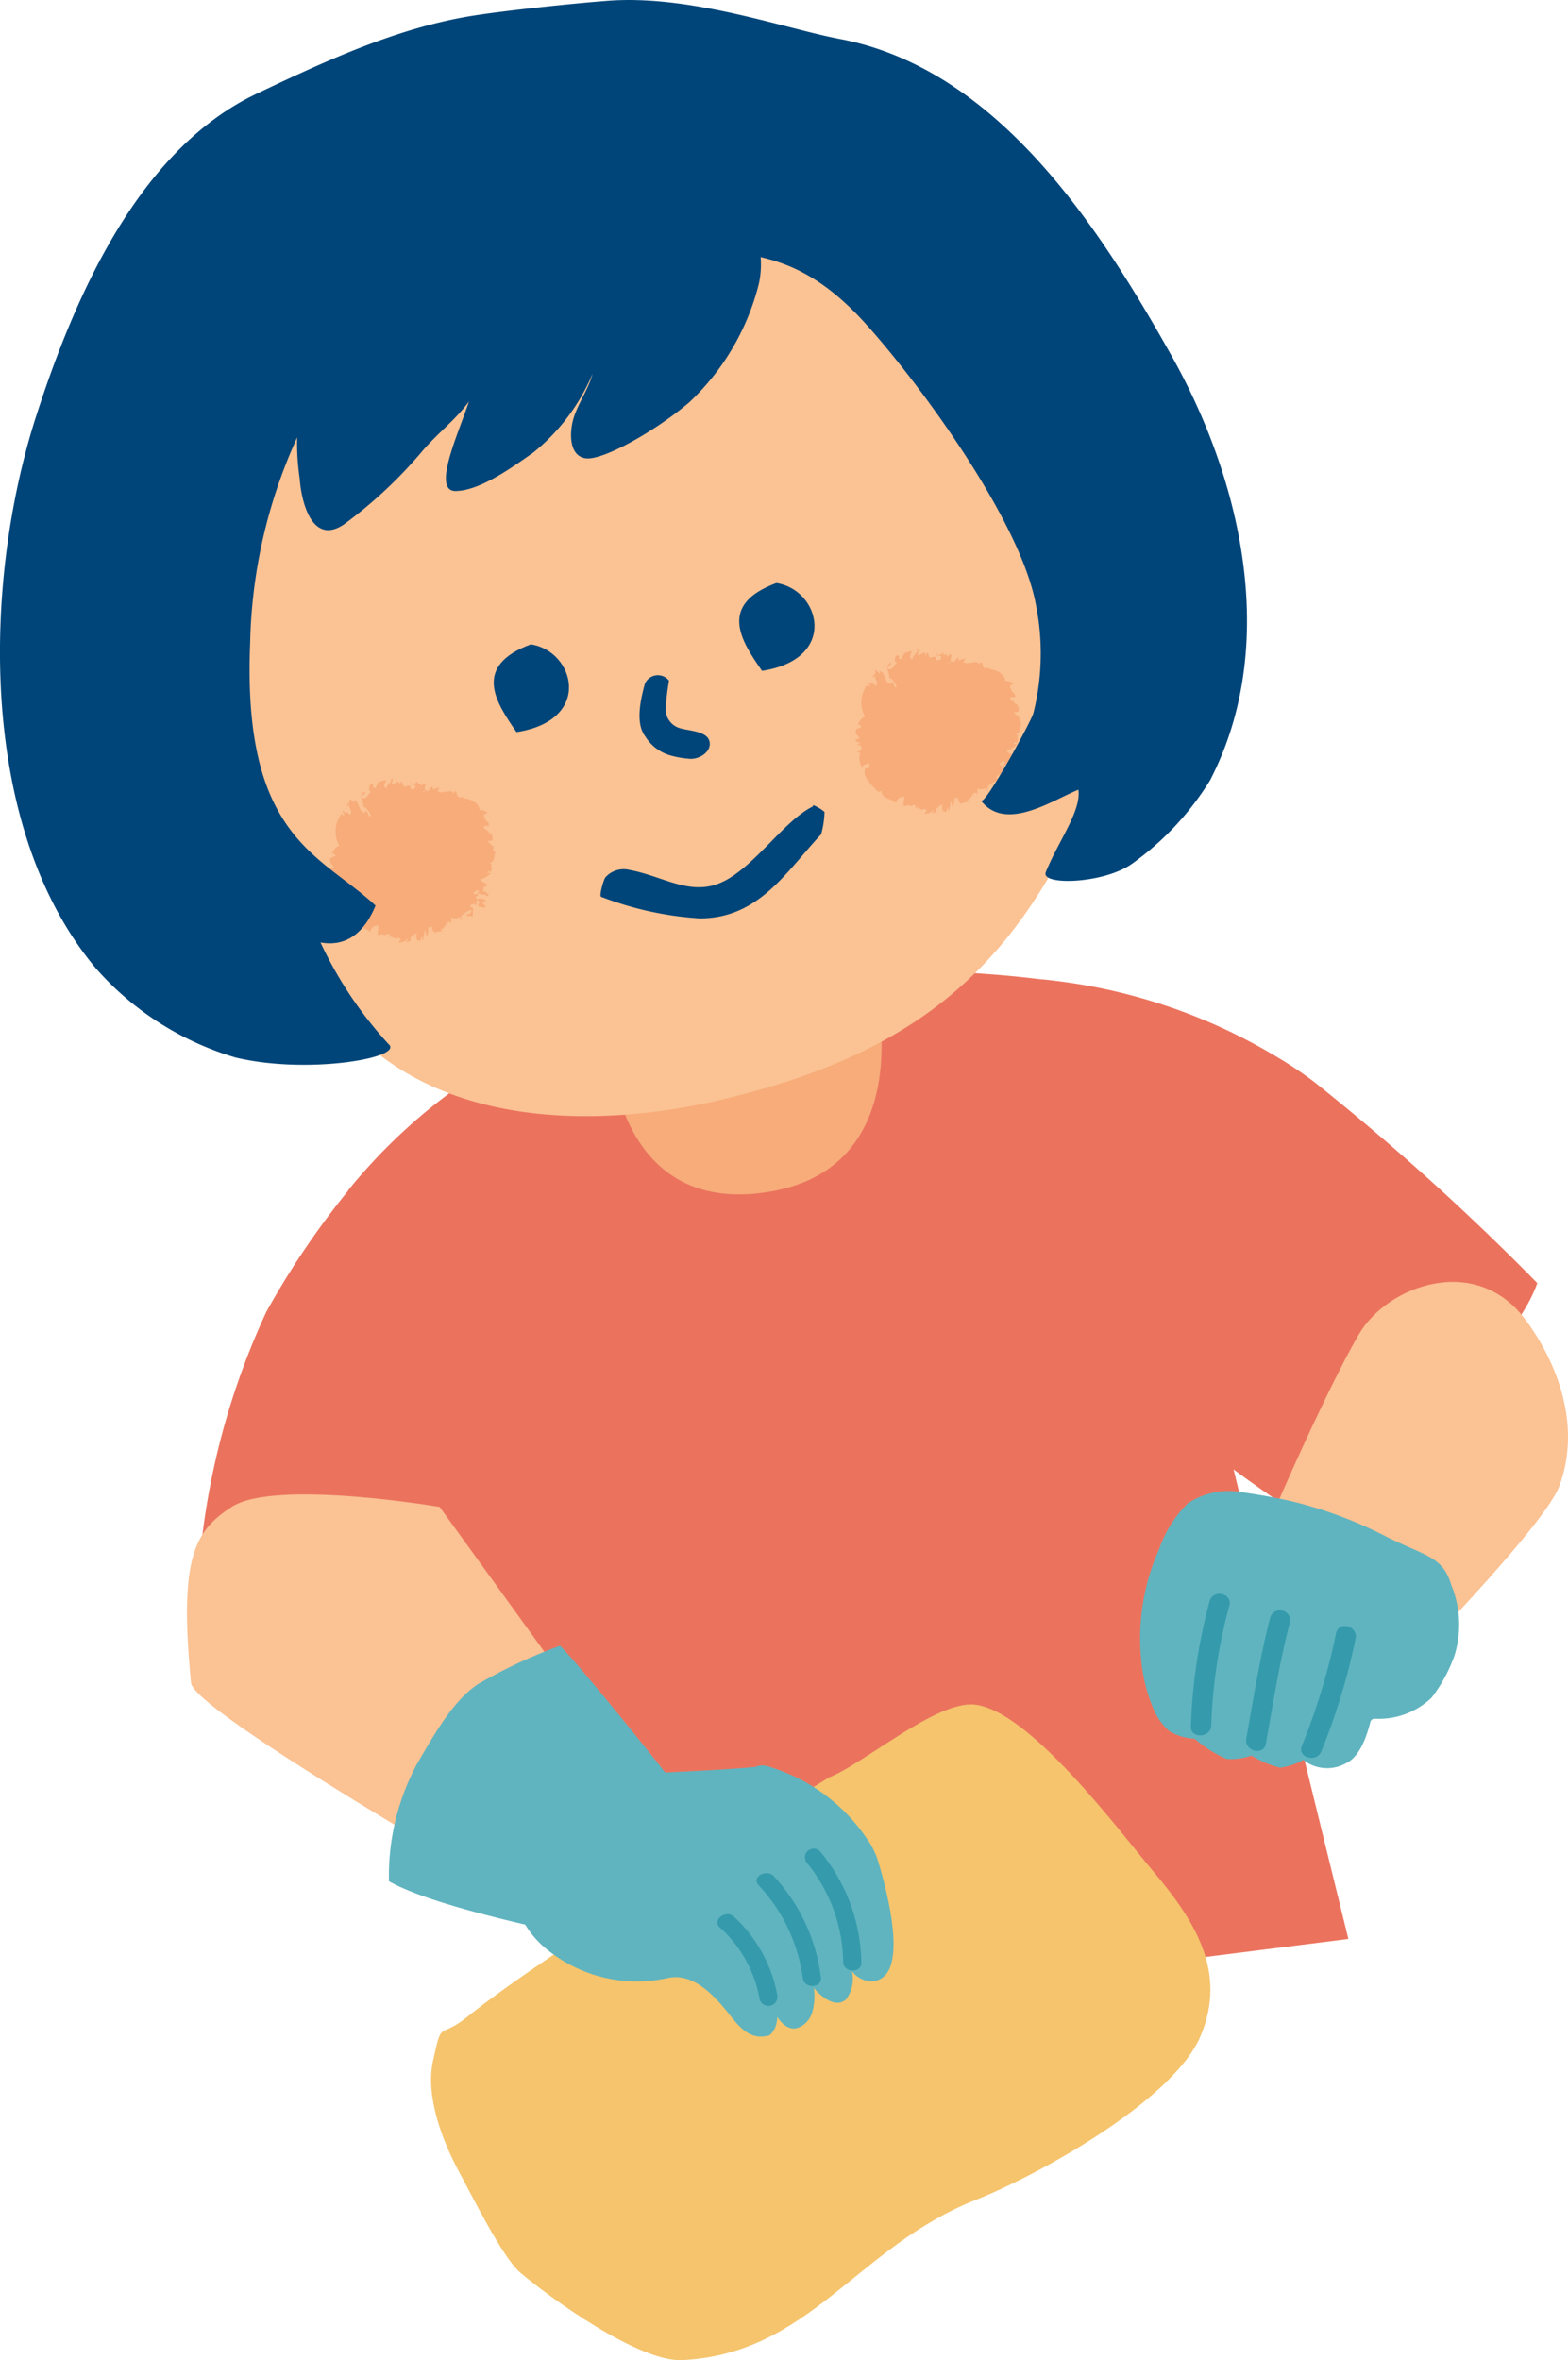 <svg xmlns="http://www.w3.org/2000/svg" xmlns:xlink="http://www.w3.org/1999/xlink" width="82.324" height="123.886" viewBox="0 0 82.324 123.886">
  <defs>
    <clipPath id="clip-path">
      <rect id="長方形_170" data-name="長方形 170" width="80.712" height="106.804" fill="none"/>
    </clipPath>
    <clipPath id="clip-path-2">
      <rect id="長方形_172" data-name="長方形 172" width="72.507" height="56.595" fill="none"/>
    </clipPath>
  </defs>
  <g id="img-kanda" transform="translate(-828.676 -7543.638)">
    <g id="グループ_254" data-name="グループ 254" transform="translate(828.676 7543.638)">
      <g id="グループ_253" data-name="グループ 253" clip-path="url(#clip-path)">
        <path id="パス_12232" data-name="パス 12232" d="M61.675,64.765a57.759,57.759,0,0,0-11.206-.742c-7.57.2-15.749,1.724-22.017,6.24A29.307,29.307,0,0,0,22.944,75.5c-.512,7.35,8.579,32.532,12.655,44.321L75.456,114.8Q72.3,101.957,69.173,89.1c-1.121-4.607-4.634-18.664-7.5-24.335" transform="translate(-4.663 -13.02)" fill="#eb735e"/>
        <path id="パス_12233" data-name="パス 12233" d="M81.1,68.678A29.38,29.38,0,0,0,68.69,64.542c-.479,4.137.474,14.2,1.558,18.618a87.034,87.034,0,0,0,11.135,8.993c3.855-2.249,11.605-7.02,13.277-11.67A129.7,129.7,0,0,0,82.954,69.928a21.019,21.019,0,0,0-1.85-1.25" transform="translate(-13.948 -13.13)" fill="#eb735e"/>
        <path id="パス_12234" data-name="パス 12234" d="M49.877,62.85a25.6,25.6,0,0,1-.73-3.122l-6.6,1.008a37.972,37.972,0,0,1,.909,3.953c.008.358-3.256,2.441-3.256,2.441s.278,8.977,8.439,7.566C56.295,73.376,54.2,64.435,54.2,64.435s-3.655-.423-4.323-1.585" transform="translate(-8.178 -12.15)" fill="#f7ac7a"/>
        <path id="パス_12235" data-name="パス 12235" d="M21.474,77.677a43.564,43.564,0,0,0-4.818,6.99,39.23,39.23,0,0,0-3.507,13.159c3.8,2.1,11.718,2.383,15.846,3.64.494.151,1.955-15.314,1.955-15.314-.182-.15-7.523-4.823-9.476-8.474" transform="translate(-2.675 -15.802)" fill="#eb735e"/>
        <path id="パス_12236" data-name="パス 12236" d="M11.554,44.7c6.6,8.091,17.483,8.114,26.675,5.966,5.926-1.384,11.064-2.913,15.293-7.572a22.145,22.145,0,0,0,6.069-14.2c.184-7.072-.977-14.576-5.753-19.764A28.225,28.225,0,0,0,33.8.21C21.161.175,5.076,10.969,5.1,24.748A37.344,37.344,0,0,0,9,40.674,19.969,19.969,0,0,0,11.554,44.7" transform="translate(-1.038 -0.043)" fill="#004579" fill-rule="evenodd"/>
        <path id="パス_12237" data-name="パス 12237" d="M38.869,13.462c-7.724-.46-14.995,1.944-20.183,8.166A24.818,24.818,0,0,0,12.855,40c.7,6.735,4.609,14.1,9.529,17.993,5.561,4.4,13.569,3.5,17.864,2.511,9.192-2.122,14.1-5.889,17.7-12.239,2.663-4.7,2.657-11.376,1.022-16.865a24.891,24.891,0,0,0-5.989-10.3c-3.456-3.507-9.7-7.381-14.113-7.646" transform="translate(-2.59 -2.727)" fill="#fbc293"/>
        <path id="パス_12238" data-name="パス 12238" d="M12.856,47.565C16,49.677,16.312,55.285,18.5,58.426c-.051-.072-2.671.216-2.853.211-4.3-.1-9.351-4.007-7.548-9.489a3.23,3.23,0,0,1,4.76-1.584" transform="translate(-1.571 -9.57)" fill="#fbc293" fill-rule="evenodd"/>
        <path id="パス_12239" data-name="パス 12239" d="M67.071,32.133c-1.145,3.608,2.1,8.192,2.344,12.012-.006-.088,2.226-1.494,2.364-1.61,3.307-2.759,4.826-8.957,0-12.125a3.229,3.229,0,0,0-4.71,1.723" transform="translate(-13.595 -6.093)" fill="#fbc293" fill-rule="evenodd"/>
        <path id="パス_12240" data-name="パス 12240" d="M34.488,42.461c-3.094,1.145-1.829,3.058-.75,4.607,4.038-.62,3.057-4.265.75-4.607" transform="translate(-6.62 -8.638)" fill="#004579" fill-rule="evenodd"/>
        <path id="パス_12241" data-name="パス 12241" d="M50.672,38.42c-3.1,1.146-1.832,3.06-.752,4.61,4.038-.621,3.056-4.268.752-4.61" transform="translate(-9.912 -7.816)" fill="#004579" fill-rule="evenodd"/>
        <path id="パス_12242" data-name="パス 12242" d="M44.213,47.255a1.034,1.034,0,0,1-.687-1.04A13.27,13.27,0,0,1,43.7,44.78a.741.741,0,0,0-1.272.174c-.2.75-.523,2.043.029,2.757a2.284,2.284,0,0,0,1.235.969,4.87,4.87,0,0,0,1.094.2c.469.043,1.158-.347,1.04-.9-.119-.584-1.182-.561-1.611-.726" transform="translate(-8.575 -9.05)" fill="#004579" fill-rule="evenodd"/>
        <path id="パス_12243" data-name="パス 12243" d="M30.014,53.11c-.045-.1-.362-.2-.419-.136,0-.526-.8-.66-.944-.663.089.039.19-.075.092-.025-.119-.032-.3.055-.253-.061-.126.015-.033-.171-.182-.273.011-.039-.085.169-.037.166-.175-.358-.618.051-.887-.171a.577.577,0,0,0,.108-.17,1.387,1.387,0,0,0-.5.178v-.006l.229-.126c-.182.113,0-.11-.138-.092-.063.078-.16.187-.249.294a.194.194,0,0,1,.045-.112.559.559,0,0,0-.264.1c-.006-.02-.018-.033-.029-.029l.206-.077c-.214-.03.119-.366-.126-.367l-.127.159a.155.155,0,0,1,.052-.187c-.084.116-.188.041-.256.068l.03-.127c-.119.044-.335.283-.376,0,0,.328.12.038.242.225.014.247-.229.154-.278.177.112-.315-.232-.1-.337-.135a.987.987,0,0,0-.128-.283l-.094.213c.013-.43-.288.062-.424-.082a.3.3,0,0,0,.04-.289c-.017.006-.031.009-.043.014.037.247-.281.312-.237.519-.243-.053-.1-.253-.048-.438-.137.038-.274.076-.411.116.03.072-.119.186-.12.292-.288.048-.014-.139-.222-.187a.259.259,0,0,1-.039.008c-.119.125-.147.4.062.387-.2.029-.206.384-.48.341-.2-.1.271-.292.09-.339-.357.21.006.573-.066.795.138-.014.35.3.392.454-.2.144-.039-.159-.285-.244l-.027.108c-.369-.076-.269-.623-.572-.682l.02.183a.654.654,0,0,0-.261-.236l-.01.011c.131.166-.143.288-.116.342.155.139.014-.127.133-.018-.034.156.22.389,0,.5-.062-.172-.266-.1-.341-.2-.13.051.192.147.012.223l-.1-.071a1.556,1.556,0,0,0-.1,1.68c-.21.033-.251.194-.425.437.084-.108.209.024.229.088l-.25.1c-.155.142.052.366.172.5l-.179.036c-.171.134.126.145.185.2l-.157.1.167.013c.113.14.1.328-.167.346.061.057.118.1.184.02a.9.9,0,0,0,.084.822c.037-.146.119-.159.276-.218.286-.046-.058.051.153.134-.1.041-.138.191-.271.1-.154.484.327.862.653,1.228.1.039.114-.019.2-.039.02.466.548.383.76.652a.419.419,0,0,1,.231-.314.525.525,0,0,0,.127-.022l0,0a.081.081,0,0,1,.014-.007.139.139,0,0,0,.041-.018.32.32,0,0,0,.028.126c-.028.127-.08.314-.018.411a.367.367,0,0,1,.335-.033l-.014.041a.362.362,0,0,1,.294-.076c0,.044-.042.131.009.177-.013.023.043-.049.071-.1.006,0,.014.009.018.01a.133.133,0,0,0,.147.112.2.2,0,0,0,.115.048.2.2,0,0,1,.035-.051c.083,0,.152.019.18.113.008-.051-.08.077-.122.137a.577.577,0,0,0,.5-.238.6.6,0,0,1-.095.206.27.27,0,0,0,.245-.119.009.009,0,0,1-.014,0A.322.322,0,0,1,26,59.581a.053.053,0,0,1,.048.052c.022,0,.025-.112.061-.164.009,0,.016-.006.021,0l0,.037c.05,0,.076-.034.1-.065l.08,0c.008.057-.05.036-.038.138,0,.307.208.2.225.237l.039-.2c.061-.08.047.176.095.161l.1-.579c-.026.049.106.271.066.389.095-.051.106-.277.107-.469.058-.022.114-.036.174-.061.038.148.072.284.186.307a.375.375,0,0,1,.018.063.109.109,0,0,1,.039-.055l0,0,.008-.016a.821.821,0,0,1,.314-.041.354.354,0,0,1-.1-.155.263.263,0,0,1,.028.045.16.16,0,0,0,.138-.072l.007.008.012-.008-.012-.011a.244.244,0,0,0,.033-.089.323.323,0,0,0,.039.037c.035-.153.124-.19.189-.265a.161.161,0,0,0,.092.024c.009.019.012.036,0,.044.037.037.034-.007.033-.045l.038,0a.169.169,0,0,1-.021-.131l.029.034c-.008-.014-.02-.027-.029-.041l0-.009c-.006-.006,0,0,0,0s-.006-.009-.006-.009a.319.319,0,0,0,.022-.077.453.453,0,0,0,.471-.069l-.037.249a.354.354,0,0,0,.079-.278,1.4,1.4,0,0,1,.508-.312.186.186,0,0,1-.248.225c.1.3.112-.053.3.153.092-.112,0-.255.065-.444-.091-.065-.141-.059-.182-.11.032-.049.1-.08.084-.156.108.108.131.062.151-.007.016,0,.028.006.035,0l.025.112c.138-.048.006-.174.055-.271.008,0,.014,0,.022,0,.321.139-.066.186.116.34l.287.051c.133-.17-.253-.2-.069-.335l.116.079-.022-.155c-.132-.057-.345-.12-.363-.018-.308-.214-.006-.1-.006-.276-.178-.118-.009.068-.207-.009a.1.1,0,0,1-.029-.016c-.019-.1.163-.191.258-.188a.22.22,0,0,1,.02.06c-.011.028-.039.051-.1.021.141.221.448.081.544.236.176-.087-.078-.161-.115-.249-.016.015-.062,0-.116-.019a1.123,1.123,0,0,0,.032-.223c.107,0,.2-.025.175-.106a.428.428,0,0,1-.087-.025.165.165,0,0,1,.088-.015c-.108-.064-.306-.105-.362-.287.006,0,.014-.007.021-.01l.074.035c.18-.069.358-.22.477-.274a.168.168,0,0,0-.179-.044.4.4,0,0,1-.016-.046.2.2,0,0,0,.117-.068.931.931,0,0,1,.053.087.327.327,0,0,0,.037-.32l.017.008a.022.022,0,0,1-.012-.007.568.568,0,0,1-.023-.057c.037-.017.09-.033.04-.076h-.074a.1.1,0,0,0,0-.017c0-.018.006-.033.006-.042.248-.069.181-.376.272-.571-.112-.045-.125-.1-.119-.16l.014-.007a.027.027,0,0,1-.006-.011c.008-.081.03-.147-.121-.159a.057.057,0,0,1-.012-.019l.072-.025a.782.782,0,0,0-.136-.061l-.095-.131.1,0c.309-.01.037-.28.185-.327-.2.114-.006-.11-.189-.084l-.088-.093c-.095-.158-.087.006-.21-.19-.07-.115.251-.129.241-.073.071-.151-.057-.241-.165-.334a.132.132,0,0,0-.008-.017.266.266,0,0,0-.041-.131c.008-.008,0-.021-.015-.029a.152.152,0,0,1-.008-.123Z" transform="translate(-4.421 -10.432)" fill="#f7ac7a"/>
        <path id="パス_12244" data-name="パス 12244" d="M64.671,44.608c-.044-.1-.36-.2-.418-.137,0-.526-.8-.66-.944-.663.089.04.19-.074.093-.025-.119-.032-.3.055-.253-.061-.126.016-.033-.17-.183-.273.01-.039-.087.17-.037.166-.174-.358-.617.051-.887-.171.028-.012.076-.112.107-.169a1.387,1.387,0,0,0-.5.177l0-.006.229-.127c-.182.113,0-.109-.138-.092-.063.08-.162.188-.249.3a.175.175,0,0,1,.045-.113.55.55,0,0,0-.264.1c-.006-.02-.018-.033-.03-.028l.208-.076c-.215-.033.12-.368-.126-.369l-.127.159a.154.154,0,0,1,.052-.187c-.084.116-.187.042-.256.068l.03-.128c-.119.045-.335.284-.375,0,0,.328.119.04.241.225.013.248-.23.152-.277.176.112-.315-.232-.1-.337-.135a1.039,1.039,0,0,0-.13-.281l-.092.212c.012-.429-.289.061-.424-.083a.3.3,0,0,0,.038-.289l-.042.014c.036.246-.28.311-.237.519-.244-.053-.1-.253-.049-.438-.136.038-.273.076-.408.116.028.071-.119.184-.121.292-.287.048-.015-.139-.224-.187l-.037.007c-.119.126-.149.4.061.387-.2.029-.206.386-.479.341-.206-.1.268-.292.088-.339-.356.211.007.573-.067.8.139-.016.35.3.394.452-.2.145-.039-.158-.287-.244l-.028.109c-.367-.077-.268-.622-.57-.682l.019.183a.656.656,0,0,0-.26-.236l-.011.01c.132.166-.142.289-.115.342.154.139.014-.127.132-.016-.033.155.221.387,0,.5-.062-.173-.268-.1-.34-.2-.131.051.19.147.01.222l-.1-.07a1.551,1.551,0,0,0-.1,1.679c-.21.033-.252.194-.425.437.084-.107.209.025.229.089l-.25.1c-.155.143.052.366.172.5l-.179.036c-.17.135.126.144.186.2l-.158.1.168.012c.112.14.1.329-.168.347.061.056.119.1.185.018a.9.9,0,0,0,.083.822c.037-.145.12-.158.276-.217.287-.047-.058.05.154.131-.1.043-.139.193-.272.106-.155.484.327.861.655,1.228.1.039.112-.018.2-.039.02.465.55.382.761.652a.421.421,0,0,1,.232-.315.489.489,0,0,0,.127-.022h0l.014-.009a.118.118,0,0,0,.041-.018.331.331,0,0,0,.027.126c-.028.127-.082.314-.016.412a.361.361,0,0,1,.332-.034l-.014.041a.366.366,0,0,1,.295-.076c0,.045-.043.131.008.178-.013.024.044-.049.071-.1.006,0,.013.009.019.01a.132.132,0,0,0,.146.112.2.2,0,0,0,.115.047.22.22,0,0,1,.036-.05c.082,0,.152.018.18.112.007-.051-.08.077-.123.137a.572.572,0,0,0,.5-.238.608.608,0,0,1-.1.206.272.272,0,0,0,.246-.119c0,.006-.007.007-.014,0a.315.315,0,0,1,.025-.174.049.049,0,0,1,.046.05c.024,0,.026-.11.063-.164.008,0,.014,0,.02,0l0,.037c.051,0,.076-.035.105-.065.025,0,.05,0,.081-.006.006.058-.053.037-.039.139,0,.305.207.2.225.237l.038-.2c.061-.08.047.176.094.161l.1-.579c-.027.05.107.271.067.39.1-.052.106-.276.106-.47.057-.022.115-.036.175-.061.038.147.071.283.186.307a.634.634,0,0,1,.016.065c.006-.025.023-.037.039-.057l.006,0L62,50.853a.835.835,0,0,1,.314-.04.367.367,0,0,1-.1-.155c.009.018.018.022.027.045a.159.159,0,0,0,.138-.072l.008.007.012-.007-.013-.011a.243.243,0,0,0,.033-.09.269.269,0,0,0,.04.037c.035-.152.124-.189.189-.265a.15.15,0,0,0,.092.024c.008.019.011.037,0,.045.037.035.033-.009.033-.045a.2.2,0,0,1,.04,0c-.02-.036-.043-.1-.022-.131a.379.379,0,0,0,.029.033c-.008-.013-.021-.026-.028-.04v-.007c-.006-.007,0,0,0,0s-.006-.008-.006-.008a.284.284,0,0,0,.021-.077.455.455,0,0,0,.472-.069l-.038.249a.348.348,0,0,0,.08-.278,1.429,1.429,0,0,1,.509-.312.186.186,0,0,1-.248.225c.1.3.112-.053.3.153.093-.112,0-.255.065-.444-.092-.065-.142-.057-.182-.109.032-.049.1-.08.085-.157.108.108.13.063.15-.006.018,0,.029.006.037,0l.025.112c.139-.048,0-.175.053-.272.01,0,.014,0,.022,0,.32.14-.065.186.116.34l.287.052c.133-.17-.253-.2-.068-.335l.116.08-.022-.155c-.133-.057-.347-.12-.363-.018-.311-.217-.008-.1-.008-.276-.177-.119-.009.068-.206-.009a.087.087,0,0,1-.028-.017c-.019-.1.162-.191.257-.187a.23.23,0,0,1,.021.06c-.011.029-.04.051-.1.021.14.221.448.081.544.237.177-.088-.077-.163-.115-.251-.016.016-.061,0-.116-.018a1.132,1.132,0,0,0,.033-.224c.106,0,.2-.023.176-.106a.506.506,0,0,1-.088-.025.155.155,0,0,1,.087-.015c-.107-.064-.3-.1-.361-.288.007,0,.015-.006.021-.008l.074.035c.181-.071.358-.221.478-.275a.164.164,0,0,0-.179-.044c-.006-.018-.013-.034-.016-.046a.2.2,0,0,0,.116-.067.524.524,0,0,1,.052.086.318.318,0,0,0,.037-.32l.017.007a.035.035,0,0,1-.011-.006.382.382,0,0,1-.022-.057c.036-.015.09-.033.038-.075-.018,0-.049,0-.073,0l0-.017.006-.042c.248-.07.181-.374.271-.57-.112-.045-.124-.1-.117-.162l.013-.006-.006-.011c.009-.081.032-.147-.12-.159a.039.039,0,0,1-.011-.019l.072-.024a.828.828,0,0,0-.135-.061l-.095-.131h.1c.309-.01.037-.279.185-.327-.2.114-.006-.112-.189-.085l-.089-.092c-.094-.159-.086.006-.209-.19-.071-.115.249-.129.241-.073.069-.152-.057-.239-.166-.334a.088.088,0,0,0-.008-.018.291.291,0,0,0-.04-.131c.006-.007,0-.019-.016-.029a.143.143,0,0,1-.008-.122Z" transform="translate(-11.471 -8.702)" fill="#f7ac7a"/>
        <path id="パス_12245" data-name="パス 12245" d="M39.8,56.914a.333.333,0,0,1,.037-.065,1.285,1.285,0,0,1,1.269-.392c1.764.328,3.17,1.38,4.8.665,1.721-.754,3.289-3.239,4.814-3.991a.585.585,0,0,1,.035-.075,2.294,2.294,0,0,1,.587.354,4.815,4.815,0,0,1-.179,1.179c-1.808,1.93-3.262,4.428-6.389,4.411a17.4,17.4,0,0,1-5.155-1.13c-.115-.04.077-.725.18-.957" transform="translate(-8.053 -10.793)" fill="#004579" fill-rule="evenodd"/>
        <path id="パス_12246" data-name="パス 12246" d="M41.857,11.038A9.714,9.714,0,0,0,35.671,8.4c-1.94-.2-3.154.624-4.481,1.6a9.8,9.8,0,0,0-5.847,1.979c-2.6,2.065-4.078,6.042-5.165,9.086a13,13,0,0,0-.453,5.763c.1,1.354.7,3.509,2.335,2.393a23.666,23.666,0,0,0,4.149-3.894c.824-.943,1.743-1.632,2.4-2.549-.489,1.54-1.991,4.72-.693,4.7s3.009-1.28,4.047-2A10.531,10.531,0,0,0,35.1,21.321c-.194.762-.722,1.49-.978,2.277-.249.768-.28,2.052.63,2.163s3.679-1.447,5.431-2.943a12.823,12.823,0,0,0,3.646-6.207c.457-2.058-.532-4-1.968-5.573" transform="translate(-3.99 -1.703)" fill="#004579"/>
        <path id="パス_12247" data-name="パス 12247" d="M61.518,18.692C57.684,11.854,52.337,3.6,44.088,2.045,41.2,1.5,36.275-.288,31.922.041c-1.774.133-5.358.508-7.106.786-3.962.63-7.74,2.379-11.369,4.106C7.222,7.9,3.9,15.662,1.925,21.76-.9,30.456-1.2,43.409,5.038,50.836a15.647,15.647,0,0,0,7.325,4.674c3.788.91,8.9.01,8.033-.706a21.032,21.032,0,0,1-3.569-5.331c1.607.283,2.438-.845,2.889-1.936-2.868-2.691-7-3.528-6.584-13.755a27.279,27.279,0,0,1,3.948-13.61c2.349-4.264,11.149-6.561,15.863-6.835,5.727-.332,8.818-.466,12.579,3.738,2.883,3.221,8.061,10.306,8.864,14.662a12.945,12.945,0,0,1-.131,5.7c-.123.448-2.54,4.861-2.751,4.591,1.3,1.673,3.766-.037,5.115-.574.151,1.126-1.034,2.662-1.713,4.325-.295.721,3.084.618,4.556-.458a15.107,15.107,0,0,0,4.067-4.358c3.6-6.953,1.766-15.539-2.011-22.271" transform="translate(0 0)" fill="#004579"/>
      </g>
    </g>
    <g id="グループ_274" data-name="グループ 274" transform="translate(838.493 7610.929)">
      <g id="グループ_257" data-name="グループ 257" transform="translate(0 0)">
        <g id="グループ_256" data-name="グループ 256" transform="translate(0 0)" clip-path="url(#clip-path-2)">
          <path id="パス_12248" data-name="パス 12248" d="M44.614,27.85c-2.011-.2-5.809,3.111-7.641,3.828,0,0-14.636,9.043-18.977,12.556-1.533,1.239-1.314.065-1.809,2.332-.409,1.863.515,4.231,1.376,5.821.658,1.211,2.272,4.48,3.2,5.273,1.573,1.341,6.246,4.707,8.5,4.6,6.712-.329,9.159-5.934,15.41-8.406,3.307-1.309,10.338-5.2,11.793-8.561C57.98,41.8,56.03,39,53.94,36.526c-1.7-2.018-6.439-8.393-9.326-8.676" transform="translate(-3.273 -5.663)" fill="#f5c46d"/>
          <path id="パス_12249" data-name="パス 12249" d="M84.243,1.948c-2.6-3.46-7.212-1.744-8.692.76-1.992,3.369-6.532,13.705-6.745,15.311-.057.419,7.066,4.391,7.066,4.391s9.3-9.317,10.183-11.71c1.167-3.174-.118-6.493-1.811-8.752" transform="translate(-13.997 0)" fill="#fbc293"/>
          <path id="パス_12250" data-name="パス 12250" d="M2.344,14.658C.441,15.9-.44,17.228.214,23.9.38,25.595,21.427,37.5,21.427,37.5l4.687-5.073L13.265,14.658s-8.657-1.474-10.921,0" transform="translate(0 -2.848)" fill="#fbc293"/>
          <path id="パス_12251" data-name="パス 12251" d="M40.1,35.863A9.512,9.512,0,0,0,34.8,31.912a.918.918,0,0,0-.659.029c-1.518.155-6.954.433-8.187.374l-.052.01c-1.26.473-4.391,3.748-4.736,4.623-.123.311.2.8.278,1.047.184.564.164,1.2.364,1.753A4.923,4.923,0,0,0,23.173,41.5a7.484,7.484,0,0,0,6.415,1.51c1.386-.269,2.511,1.076,3.221,1.963.49.614,1.046,1.313,1.987,1.076l.088-.023.067-.061a1.282,1.282,0,0,0,.335-.9c.253.362.648.77,1.165.539a1.255,1.255,0,0,0,.682-.809,3.021,3.021,0,0,0,.076-1.255,2.685,2.685,0,0,0,.546.514c.472.327.858.353,1.152.08a1.8,1.8,0,0,0,.307-1.468,1.339,1.339,0,0,0,.945.523.993.993,0,0,0,.9-.443c.99-1.424-.529-6.03-.546-6.074a4.873,4.873,0,0,0-.407-.809" transform="translate(-4.299 -6.482)" fill="#60b4bf"/>
          <path id="パス_12252" data-name="パス 12252" d="M40.846,38.11a8.388,8.388,0,0,1,1.889,5.2c.036.576.99.576.955,0a9.333,9.333,0,0,0-2.169-5.825.46.46,0,0,0-.675.625" transform="translate(-8.284 -7.596)" fill="#359bac"/>
          <path id="パス_12253" data-name="パス 12253" d="M37.636,39.585a8.791,8.791,0,0,1,2.328,4.869c.049.576,1.005.574.956,0a9.479,9.479,0,0,0-2.458-5.316c-.342-.418-1.207-.022-.826.446" transform="translate(-7.637 -7.926)" fill="#359bac"/>
          <path id="パス_12254" data-name="パス 12254" d="M35.12,42.39a6.655,6.655,0,0,1,2.067,3.769.477.477,0,0,0,.921-.235,7.441,7.441,0,0,0-2.312-4.16c-.426-.34-1.161.236-.676.625" transform="translate(-7.112 -8.475)" fill="#359bac"/>
          <path id="パス_12255" data-name="パス 12255" d="M22.286,23.975a26.605,26.605,0,0,0-4.34,2.034c-1.331.908-2.322,2.726-3.171,4.172a12.4,12.4,0,0,0-1.47,6.157c2.229,1.257,7.642,2.365,8.62,2.622a49.37,49.37,0,0,1,6.42-7.619c-.365-.559-5.245-6.608-6.06-7.366" transform="translate(-2.7 -4.877)" fill="#60b4bf"/>
          <path id="パス_12256" data-name="パス 12256" d="M75.82,16.215a22.238,22.238,0,0,0-4.927-1.866c-.862-.2-1.74-.363-2.616-.485a3.906,3.906,0,0,0-2.95.567,6.239,6.239,0,0,0-1.5,2.385,11.473,11.473,0,0,0-.96,5.71A8.6,8.6,0,0,0,63.6,25.4a3.206,3.206,0,0,0,.755.989,2.92,2.92,0,0,0,1.331.4,6.686,6.686,0,0,0,1.674,1.059,3.3,3.3,0,0,0,1.31-.178,5.219,5.219,0,0,0,1.5.637,3.325,3.325,0,0,0,1.218-.41,2.024,2.024,0,0,0,2.231.183c.737-.342,1.094-1.4,1.292-2.176a.234.234,0,0,1,.228-.169,4,4,0,0,0,2.988-1.106,8.029,8.029,0,0,0,1.2-2.209,5.457,5.457,0,0,0-.162-3.685c-.448-1.516-1.324-1.518-3.354-2.524" transform="translate(-12.78 -2.808)" fill="#60b4bf"/>
          <path id="パス_12257" data-name="パス 12257" d="M67.156,20.911a28.664,28.664,0,0,0-.988,6.578c-.058.664,1.008.659,1.067,0a27.3,27.3,0,0,1,.948-6.3c.209-.636-.82-.906-1.028-.275" transform="translate(-13.46 -4.181)" fill="#359bac"/>
          <path id="パス_12258" data-name="パス 12258" d="M71.078,22c-.549,2.1-.879,4.242-1.263,6.375-.119.651.91.93,1.028.275.383-2.132.714-4.275,1.263-6.375A.533.533,0,0,0,71.078,22" transform="translate(-14.201 -4.401)" fill="#359bac"/>
          <path id="パス_12259" data-name="パス 12259" d="M75.271,23.046a34.125,34.125,0,0,1-1.8,5.927c-.242.625.789.893,1.028.274a33.988,33.988,0,0,0,1.8-5.927c.123-.651-.9-.929-1.028-.274" transform="translate(-14.94 -4.612)" fill="#359bac"/>
        </g>
      </g>
    </g>
  </g>
</svg>
